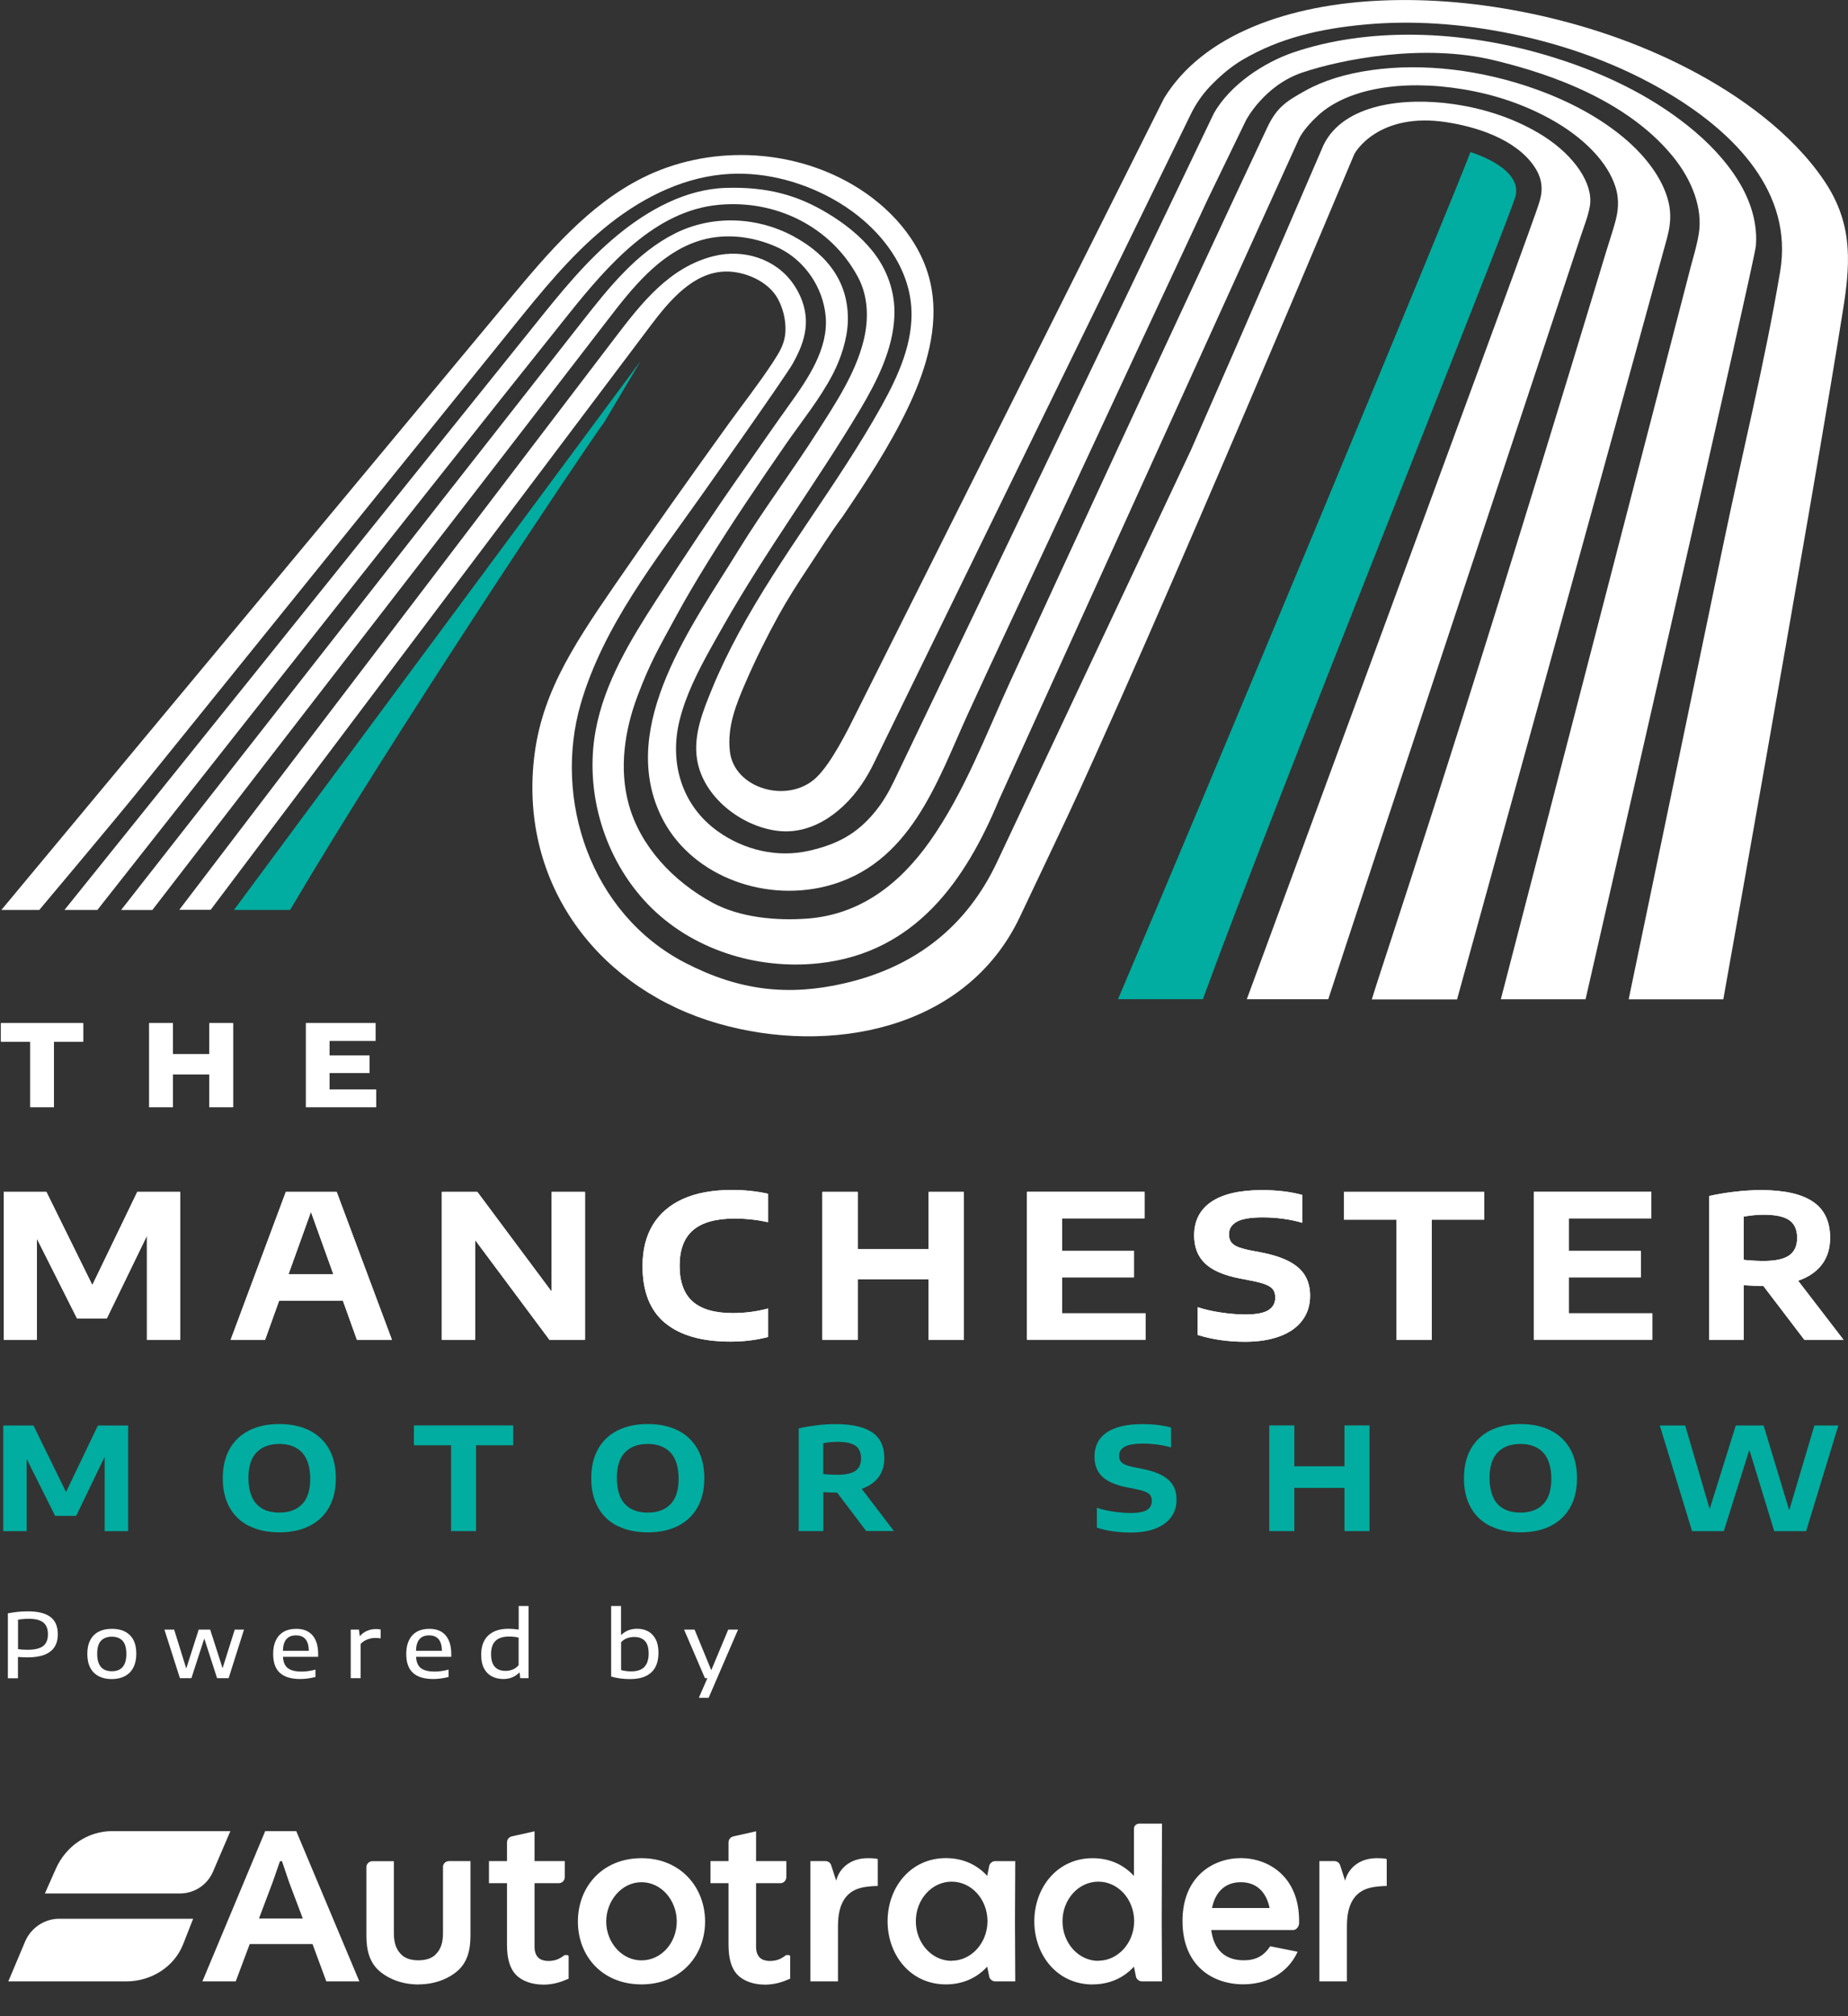 <?xml version="1.0" encoding="UTF-8"?>
<svg id="Layer_5" xmlns="http://www.w3.org/2000/svg" version="1.1" viewBox="0 0 265.61 289.64">
  <rect x="0" y="0" width="265.61" height="289.64" fill="#333333" stroke="none"/>
  <!-- Generator: Adobe Illustrator 29.5.0, SVG Export Plug-In . SVG Version: 2.1.0 Build 137)  -->
  <defs>
    <style>
      .st0 {
        fill: #fff;
      }

      .st1 {
        fill: #00ada0;
      }
    </style>
  </defs>
  <g>
    <g id="Logos">
      <g id="AutotraderLogo-CMYK-Colour">
        <path class="st0" d="M174.2,274.11c.5-2.45,2.01-3.71,4.14-3.71s3.63,1.26,4.14,3.71h-8.28ZM182.55,279.61c-.9,1.4-2.09,2.01-3.78,2.01-2.66,0-4.32-1.48-4.68-4.35h11.77c.47,0,.86-.5.86-1.01v-.29c0-6.44-4.46-9.03-8.38-9.03s-8.38,2.59-8.38,9.03,4.32,9.1,8.74,9.1c3.06,0,6.26-1.33,7.81-4.68l-3.96-.79ZM189.63,284.65h3.96v-7.99c0-4.64,2.48-5.4,4.17-5.61.83-.11,1.55-.11,1.55-.11v-3.85c-.14-.11-.94-.14-1.37-.14-.86,0-1.98.14-2.99.86-.86.61-1.4,1.48-1.62,2.37l-.72-2.23c-.11-.36-.47-.58-.79-.58h-2.19v17.27ZM157.86,281.7c-2.84,0-5.15-2.55-5.15-5.69s2.3-5.69,5.15-5.69,5.11,2.52,5.15,5.61v.14c-.04,3.09-2.34,5.61-5.15,5.61ZM157.04,285.08c2.48,0,4.5-.97,5.94-2.55l.29,1.44c.07.36.47.68.83.68h2.91l-.04-8.64.04-14.03h-3.2c-.43,0-.83.25-.83.76v6.76c-1.44-1.58-3.45-2.55-5.94-2.55-5.11,0-8.38,4.25-8.38,9.07s3.27,9.07,8.38,9.07ZM136.78,281.7c-2.84,0-5.15-2.55-5.15-5.69s2.3-5.69,5.15-5.69,5.11,2.52,5.15,5.61v.14c-.04,3.09-2.34,5.61-5.15,5.61ZM135.95,285.08c2.48,0,4.5-.97,5.94-2.55l.29,1.44c.07.36.47.68.83.68h2.91l-.04-8.64.04-8.64h-2.91c-.36,0-.76.32-.83.68l-.29,1.44c-1.44-1.58-3.45-2.55-5.94-2.55-5.11,0-8.38,4.25-8.38,9.07s3.27,9.07,8.38,9.07ZM116.48,284.65h3.96v-7.99c0-4.64,2.48-5.4,4.17-5.61.83-.11,1.55-.11,1.55-.11v-3.85c-.14-.11-.94-.14-1.37-.14-.86,0-1.98.14-2.99.86-.86.61-1.4,1.48-1.62,2.37l-.72-2.23c-.11-.36-.47-.58-.79-.58h-2.19v17.27ZM109.86,285.12c1.55,0,2.66-.4,3.71-.86v-3.17c0-.14-.07-.22-.22-.22h-.36c-.47.36-.83.54-1.12.65-.83.29-2.09.32-2.7-.32-.29-.32-.5-.79-.5-1.48v-9.18h3.49c.5,0,.86-.4.86-.9v-2.27h-4.35v-4.28l-3.24.72c-.47.11-.72.47-.72.9v2.66h-2.59v3.17h2.59v8.82c0,1.91.36,3.38,1.3,4.35.86.9,2.34,1.4,3.85,1.4ZM92.2,281.63c-2.88,0-5.07-2.63-5.07-5.58s2.19-5.65,5.07-5.65,5.07,2.63,5.07,5.65-2.19,5.58-5.07,5.58ZM92.2,285.08c5.65,0,9.14-4.14,9.14-9.03s-3.49-9.1-9.14-9.1-9.14,4.14-9.14,9.1,3.49,9.03,9.14,9.03ZM78.02,285.12c1.55,0,2.66-.4,3.71-.86v-3.17c0-.14-.07-.22-.22-.22h-.36c-.47.36-.83.54-1.12.65-.83.29-2.09.32-2.7-.32-.29-.32-.5-.79-.5-1.48v-9.18h3.49c.5,0,.86-.4.86-.9v-2.27h-4.35v-4.28l-3.24.72c-.47.11-.72.47-.72.9v2.66h-2.59v3.17h2.59v8.82c0,1.91.36,3.38,1.3,4.35.86.9,2.34,1.4,3.85,1.4ZM60.14,285.08c2.23,0,4.17-.72,5.54-1.87,1.51-1.26,1.94-3.09,1.94-5.15v-10.69h-3.09c-.5,0-.86.4-.86.83v9.54c0,1.26-.29,2.23-.94,2.91-.54.65-1.44.97-2.59.97s-2.05-.32-2.59-.97c-.65-.68-.94-1.66-.94-2.91v-10.36h-3.09c-.47,0-.86.4-.86.83v9.86c0,2.05.43,3.89,1.94,5.15,1.37,1.15,3.31,1.87,5.54,1.87ZM37.22,275.62l1.98-5.25,1.04-2.99h.29l1.01,2.99,1.98,5.25h-6.3ZM1.2,284.65h16.95c3.56,0,6.87-2.05,8.17-5.33l1.44-3.67H8.5c-2.12,0-4.07,1.33-4.89,3.27l-2.41,5.72ZM29.09,284.65h4.79l2.01-5.36h9.03l1.98,5.36h4.75l-9.07-21.59h-4.46l-9.03,21.59Z"/>
        <path class="st0" d="M6.45,272.02h19.39c2.09,0,3.96-1.22,4.79-3.17l2.48-5.79h-16.98c-3.53,0-6.66,2.16-8.1,5.4l-1.58,3.56Z"/>
      </g>
    </g>
    <g>
      <path class="st1" d="M14.07,204.79h4.35v15.18h-3.38v-10.68l-4.09,8.48h-3.03l-4.09-8.18v10.38H.47v-15.18h4.34l4.68,9.56,4.58-9.56Z"/>
      <path class="st1" d="M35.83,219.25c-1.22-.61-2.16-1.49-2.82-2.66s-.99-2.57-.99-4.22.33-3.05.99-4.22c.66-1.17,1.6-2.05,2.82-2.66,1.22-.61,2.66-.91,4.31-.91s3.1.3,4.32.91c1.22.61,2.16,1.5,2.82,2.66s.99,2.57.99,4.21-.33,3.04-.99,4.21c-.66,1.17-1.6,2.05-2.82,2.66s-2.66.91-4.31.91-3.09-.3-4.31-.91ZM43.43,216.09c.77-.81,1.16-2.03,1.16-3.64s-.39-2.93-1.16-3.76c-.78-.83-1.87-1.25-3.28-1.25s-2.49.41-3.27,1.21c-.78.81-1.17,2.03-1.17,3.65s.38,2.95,1.15,3.77c.77.82,1.86,1.23,3.29,1.23s2.51-.41,3.28-1.22Z"/>
      <path class="st1" d="M64.83,219.96v-12.33h-5.34v-2.85h14.27v2.85h-5.34v12.33h-3.6Z"/>
      <path class="st1" d="M88.79,219.25c-1.22-.61-2.16-1.49-2.82-2.66s-.99-2.57-.99-4.22.33-3.05.99-4.22c.66-1.17,1.6-2.05,2.82-2.66,1.22-.61,2.66-.91,4.31-.91s3.1.3,4.32.91c1.22.61,2.16,1.5,2.82,2.66s.99,2.57.99,4.21-.33,3.04-.99,4.21c-.66,1.17-1.6,2.05-2.82,2.66s-2.66.91-4.31.91-3.09-.3-4.31-.91ZM96.38,216.09c.77-.81,1.16-2.03,1.16-3.64s-.39-2.93-1.16-3.76c-.78-.83-1.87-1.25-3.28-1.25s-2.49.41-3.27,1.21c-.78.81-1.17,2.03-1.17,3.65s.38,2.95,1.15,3.77c.77.82,1.86,1.23,3.29,1.23s2.51-.41,3.28-1.22Z"/>
      <path class="st1" d="M124.5,219.96l-4.18-5.53h-.12c-.49,0-1.11-.02-1.87-.07v5.6h-3.53v-14.76c.77-.18,1.62-.32,2.57-.44.95-.11,1.85-.17,2.7-.17,2.35,0,4.11.39,5.28,1.18,1.17.79,1.75,2.03,1.75,3.71,0,1.09-.28,2-.83,2.74-.56.74-1.36,1.3-2.42,1.67l4.63,6.06h-3.99ZM118.33,211.76c.71.08,1.39.11,2.02.11,1.18,0,2.04-.19,2.59-.56.55-.38.82-.98.82-1.8s-.27-1.45-.81-1.82-1.39-.55-2.57-.55c-.67,0-1.35.06-2.06.19v4.43Z"/>
      <path class="st1" d="M157.65,219.46v-2.85c.68.23,1.48.42,2.38.55.9.13,1.73.2,2.48.2,1.09,0,1.87-.15,2.34-.44.47-.29.7-.73.7-1.3,0-.32-.07-.58-.21-.79s-.38-.38-.72-.52-.81-.27-1.42-.39l-1.24-.25c-1.63-.32-2.82-.84-3.55-1.55-.74-.71-1.1-1.67-1.1-2.87,0-1.5.58-2.65,1.74-3.45s2.89-1.21,5.17-1.21c1.51,0,2.87.16,4.09.49v2.86c-.55-.17-1.18-.31-1.89-.4-.71-.1-1.41-.15-2.12-.15-1.23,0-2.12.15-2.65.45-.53.3-.8.73-.8,1.29,0,.3.06.55.18.75.12.2.33.37.63.51.29.14.71.26,1.23.37l1.25.25c1.19.23,2.15.55,2.88.95.73.4,1.26.89,1.59,1.46.33.57.49,1.25.49,2.03,0,.98-.26,1.82-.79,2.53s-1.29,1.25-2.28,1.63-2.17.56-3.54.56c-1.74,0-3.35-.23-4.83-.7Z"/>
      <path class="st1" d="M182.43,219.96v-15.18h3.6v5.87h7.21v-5.87h3.6v15.18h-3.6v-6.21h-7.21v6.21h-3.6Z"/>
      <path class="st1" d="M214.22,219.25c-1.22-.61-2.16-1.49-2.82-2.66s-.99-2.57-.99-4.22.33-3.05.99-4.22c.66-1.17,1.6-2.05,2.82-2.66,1.22-.61,2.66-.91,4.31-.91s3.1.3,4.32.91c1.22.61,2.16,1.5,2.82,2.66s.99,2.57.99,4.21-.33,3.04-.99,4.21c-.66,1.17-1.6,2.05-2.82,2.66s-2.66.91-4.31.91-3.09-.3-4.31-.91ZM221.81,216.09c.77-.81,1.16-2.03,1.16-3.64s-.39-2.93-1.16-3.76c-.78-.83-1.87-1.25-3.28-1.25s-2.49.41-3.27,1.21c-.78.81-1.17,2.03-1.17,3.65s.38,2.95,1.15,3.77c.77.82,1.86,1.23,3.29,1.23s2.51-.41,3.28-1.22Z"/>
      <path class="st1" d="M260.78,204.79h3.44l-4.63,15.18h-4.58l-3.58-11.69-3.67,11.69h-4.56l-4.64-15.18h3.65l3.52,12.01,3.75-12.01h4l3.68,12.18,3.62-12.18Z"/>
    </g>
    <g>
      <path class="st0" d="M1.14,231.77c.49-.09.97-.16,1.43-.21s.96-.07,1.47-.07c1.42,0,2.49.27,3.2.8.71.53,1.07,1.36,1.07,2.49,0,2.21-1.45,3.32-4.35,3.32-.38,0-.84-.02-1.38-.06v3.06h-1.45v-9.31ZM5.65,236.77c.43-.16.74-.4.94-.73.2-.33.3-.75.3-1.26,0-.77-.22-1.33-.67-1.69-.45-.36-1.13-.53-2.06-.53-.56,0-1.08.04-1.57.13v4.23c.42.06.88.09,1.38.09.69,0,1.25-.08,1.68-.24Z"/>
      <path class="st0" d="M14.2,240.81c-.53-.27-.94-.67-1.22-1.21-.29-.54-.43-1.21-.43-2s.14-1.45.43-1.99c.28-.54.69-.94,1.22-1.21.53-.27,1.15-.4,1.88-.4,1.11,0,1.98.3,2.59.91.62.61.92,1.5.92,2.69,0,.78-.15,1.44-.44,1.99s-.7.95-1.23,1.22-1.14.41-1.85.41-1.33-.13-1.86-.4ZM18.16,237.6c0-.86-.18-1.49-.54-1.88s-.88-.59-1.55-.59-1.19.2-1.56.59-.54,1.02-.54,1.87c0,1.66.7,2.5,2.1,2.5s2.09-.83,2.09-2.48Z"/>
      <path class="st0" d="M33.74,234.11h1.33l-2.21,6.98h-1.66l-1.84-5.7-1.85,5.7h-1.65l-2.23-6.98h1.4l1.74,5.59,1.79-5.59h1.65l1.78,5.55,1.75-5.55Z"/>
      <path class="st0" d="M45.73,238.02h-5.06c.03.5.13.91.33,1.22.19.31.48.54.87.68.38.15.88.22,1.48.22s1.26-.09,1.99-.28v1.06c-.76.19-1.49.29-2.19.29-1.3,0-2.27-.29-2.92-.88-.65-.59-.97-1.5-.97-2.72,0-.77.13-1.42.39-1.96s.64-.95,1.13-1.23,1.09-.42,1.79-.42c1.03,0,1.81.31,2.35.94.54.63.81,1.53.81,2.71v.37ZM41.17,235.48c-.32.36-.49.92-.51,1.68h3.73c-.02-.76-.18-1.32-.49-1.68-.31-.36-.76-.54-1.36-.54s-1.06.18-1.37.54Z"/>
      <path class="st0" d="M50.42,234.11h1.17l.11.89h.08c.25-.3.58-.54.98-.71.4-.17.82-.26,1.25-.26.25,0,.48.02.7.06v1.28c-.21-.04-.47-.06-.77-.06-.38,0-.76.07-1.15.22-.39.15-.71.36-.96.65v4.91h-1.42v-6.98Z"/>
      <path class="st0" d="M64.86,238.02h-5.06c.03.5.13.91.33,1.22.19.31.48.54.87.68.38.15.88.22,1.48.22s1.26-.09,1.99-.28v1.06c-.76.19-1.49.29-2.19.29-1.3,0-2.27-.29-2.92-.88-.65-.59-.97-1.5-.97-2.72,0-.77.13-1.42.39-1.96s.64-.95,1.13-1.23,1.09-.42,1.79-.42c1.03,0,1.81.31,2.35.94.54.63.81,1.53.81,2.71v.37ZM60.3,235.48c-.32.36-.49.92-.51,1.68h3.73c-.02-.76-.18-1.32-.49-1.68-.31-.36-.76-.54-1.36-.54s-1.06.18-1.37.54Z"/>
      <path class="st0" d="M70.69,240.83c-.48-.25-.85-.63-1.12-1.14-.27-.51-.41-1.16-.41-1.95,0-1.22.34-2.15,1.02-2.79.68-.64,1.65-.96,2.93-.96.44,0,.92.04,1.44.12v-3.39h1.42v10.37h-1.2l-.08-.78h-.08c-.28.28-.61.5-.99.66s-.81.24-1.26.24c-.62,0-1.17-.12-1.65-.37ZM73.71,239.84c.32-.13.6-.34.83-.62v-3.96c-.42-.1-.88-.15-1.37-.15-.88,0-1.53.21-1.95.62-.43.41-.64,1.05-.64,1.91,0,1.6.7,2.4,2.1,2.4.36,0,.7-.07,1.02-.2Z"/>
      <path class="st0" d="M87.84,240.84v-10.12h1.42v4.12h.07c.28-.27.61-.48.99-.63s.8-.22,1.26-.22c.59,0,1.11.12,1.57.37.46.25.82.63,1.09,1.14.27.51.4,1.16.4,1.94,0,1.24-.34,2.18-1.03,2.82-.69.64-1.7.96-3.05.96-.99,0-1.9-.12-2.73-.37ZM92.6,239.48c.42-.42.63-1.06.63-1.92s-.18-1.45-.55-1.83c-.37-.38-.88-.56-1.53-.56-.36,0-.7.06-1.03.18-.33.12-.61.31-.85.57v4c.42.12.9.19,1.44.19.85,0,1.48-.21,1.9-.62Z"/>
      <path class="st0" d="M104.68,234.11h1.4l-4.23,9.8h-1.41l1.23-2.82h-.35l-3-6.98h1.51l2.4,5.83,2.44-5.83Z"/>
    </g>
    <g>
      <path class="st1" d="M92.1,51.83l-58.47,78.89h8.07c14.47-24.58,41.64-65.25,45.17-70.11l5.23-8.79Z"/>
      <path class="st1" d="M211.33,21.85c-1.51,4.42-38.46,93.18-50.64,121.69h12.2c9.45-26.02,43.74-111.18,44.9-115.25,1.2-4.22-6.46-6.44-6.46-6.44Z"/>
      <path class="st0" d="M131.21,57.02c2.3-5.24,3.77-11.01,2.48-16.54-1.39-5.96-5.87-10.86-11.15-13.95-9.06-5.3-20.81-5.68-30.19-.98-7.78,3.9-13.57,10.77-19.14,17.45C48.88,72.24.2,130.72.2,130.72h5.45s10.77-12.81,13.92-16.7c18.09-22.39,36.18-44.79,54.27-67.18,4-4.95,8.03-9.93,12.92-13.99,4.9-4.06,10.77-7.18,17.1-7.79,5.34-.51,10.77.8,15.5,3.34,6,3.22,11.15,8.94,11.62,15.73.34,5.01-1.85,9.83-4.29,14.22-3.13,5.62-6.74,10.96-10.32,16.29-3.59,5.34-7.18,10.71-10.24,16.38-1.39,2.58-2.68,5.23-3.79,7.94-1.29,3.15-2.7,6.58-2.16,10.08.82,5.41,6.32,9.67,11.57,10.32s9.86-3.04,12.57-7.4c.47-.76.9-1.54,1.29-2.34l45.54-93.21c.71-1.45,1.62-2.79,2.73-3.96,1.18-1.24,2.84-2.77,4.76-3.89,5.31-3.1,11.04-4.44,17.59-5.04,6.53-.6,13.67-.18,21.09,1.35,7.48,1.54,15.52,4.28,22.92,8.79,9.03,5.5,17.53,13.96,15.62,25.34-2.2,13.1-5.46,26.14-8.16,39.16-2.8,13.47-5.6,26.94-8.41,40.41-1.68,8.07-3.36,16.14-5.04,24.21-.05.26-.11.52-.16.78h13.6c.95-5.31,1.9-10.63,2.84-15.94,2.1-11.84,4.19-23.68,6.26-35.52,2.14-12.22,4.26-24.45,6.32-36.69.61-3.66,1.22-7.33,1.8-10.99.5-3.12.82-5.95.65-8.67-.21-3.35-1.15-6.52-3.42-9.86-4.56-6.71-12.01-12.16-19.5-16.03-7.43-3.85-15.13-6.34-22.49-7.89-7.47-1.57-14.69-2.18-21.44-1.9-13.37.54-25.78,4.83-31.41,14.06l-44.04,87.92c-1.33,2.69-3.74,7.58-5.95,9.67-4.07,3.83-11.77,1.59-12.4-3.74-.43-3.6.92-6.87,2.32-10.09s2.99-6.42,4.7-9.52c1.29-2.33,2.72-4.56,4.2-6.78,1.64-2.46,3.22-5.04,5-7.41,3.37-4.98,6.69-10.03,9.3-15.46.27-.56.53-1.12.78-1.7Z"/>
      <path class="st0" d="M174.43,16.34c2.38-4.22,7.28-7.37,11.41-8.79,10.38-3.55,23.97-3.51,37.49.71,8.12,2.53,14.95,6.12,20.28,10.65,3.03,2.57,5.41,5.42,6.9,8.23,1.45,2.74,2.09,5.6,1.85,8.25-.19,2.16-22.26,98.5-22.26,98.5l-2.21,9.67h-12.18s19.69-75.87,26.75-103.12l.5-1.94c.11-.43.23-.86.35-1.29.33-1.19.67-2.43.87-3.73.52-3.46-.86-7.49-3.79-11.06-7.44-9.07-20.42-12.48-25.6-13.75-10.22-2.5-22.1-.11-27.61,1.75-5.51,1.86-8.1,6.87-8.1,6.87l-5.43,11.2s-6.87,14.69-10.29,22.03c-4.21,9.03-8.41,18.07-12.62,27.1-3.88,8.32-7.82,16.62-11.64,24.97-4.41,9.65-8.26,21.75-20.5,24.76-9.19,2.26-19.64-1.76-23.65-10.25-6.13-12.96,4.66-27.43,11.21-38.09,3.6-5.85,7.73-11.34,11.42-17.13,1.29-2.02,2.62-4.06,3.78-6.19s2.16-4.35,2.75-6.71c.77-3.04.71-6.38-.81-9.2-3.94-7.31-11.89-11.13-20.04-10.35-9.07.86-15.78,8.52-21.48,15.63C60.71,71.37,14,130.72,14,130.72h-4.73s45.13-56.1,67.69-84.17c3.62-4.51,7.28-9.05,11.75-12.73,4.46-3.68,9.87-6.66,15.66-6.83,5.85-.17,10.2,1.02,14.53,3.62,2.42,1.45,4.71,3.23,6.49,5.44,2.13,2.65,3.29,5.92,3.16,9.32-.18,4.82-2.53,9.44-4.95,13.51-6.19,10.37-13.41,20.06-19.68,31.11-.6,1.06-1.22,2.14-1.82,3.23-1.81,3.26-3.54,6.68-4.42,10.24-1.52,6.09.3,12.26,5.49,15.97,3.79,2.7,8.56,3.83,13.12,2.79,3.94-.9,6.82-2.34,9.51-5.64,1.07-1.31,1.93-2.78,2.66-4.3l45.97-95.92Z"/>
      <path class="st0" d="M143.58,114.91c-4.83,11.65-12.05,21.95-25.82,23.47-8.97.99-18.4-1.97-24.65-8.48-6.25-6.5-9.13-16.09-7.5-24.96,1.27-6.9,5.03-13.03,8.78-18.83,4.05-6.27,8.17-12.47,12.46-18.57,2.22-3.16,4.4-6.34,6.65-9.47,2.61-3.64,5.6-7.98,5.17-12.66-.38-4.11-2.97-7.93-6.67-9.76-.16-.08-.33-.16-.5-.23-3.58-1.56-7.69-1.99-11.38-.71-5.44,1.88-9.26,6.67-12.76,11.23-18.61,24.21-46.84,60.58-65.46,84.79h-4.49s44.21-56.46,66.32-84.6c3.81-4.85,7.8-9.85,13.32-12.61,5.31-2.65,11.69-2.41,16.93.39,5.27,2.83,8.02,6.94,7.88,12.23-.07,2.54-.99,5.36-2.16,7.61-1.84,3.55-4.48,6.78-6.75,10.06-3.87,5.6-7.7,11.24-11.28,17.03-1.55,2.51-3.06,5.04-4.47,7.64-2.51,4.63-3.71,6.58-5.57,11.51-1.86,4.93-2.66,10.41-1.28,15.49,1.67,6.14,6.42,11.12,12.01,14.18,3.95,2.16,9.26,2.65,13.75,2.3,7.51-.59,13.17-4.93,17.52-11.07,4.99-7.06,8.04-15.3,11.63-23.11,9.4-20.45,18.86-40.87,28.37-61.27,2.61-5.59,5.79-12.43,8.51-18.19,1.38-2.91,2.72-3.76,5.49-5.3,2.58-1.44,5.78-2.43,9.5-2.95,7.43-1.05,15.88-.05,23.79,2.81,4.75,1.72,8.85,3.96,12.17,6.66,3.82,3.11,6.32,6.81,6.86,10.16.27,1.68,0,3.14-.31,4.36-.36,1.44-30.22,109.52-30.22,109.52h-12.25c2.16-7.09,10.61-31.36,32.35-103.04l1.37-4.52c.15-.48.3-.95.45-1.43.3-.96.62-1.94.88-2.95.29-1.11.6-2.81-.04-4.82-1.11-3.49-4.47-7.01-9.21-9.65-3.8-2.12-8.08-3.59-12.72-4.35-8.86-1.46-16.64-.05-20.8,3.76-2.17,1.99-2.76,3.39-2.76,3.39"/>
      <path class="st0" d="M171.1,64.82c4.46-10.14,8.89-20.3,13.29-30.46l5.85-13.55c2.89-5.87,11.51-6.87,18.62-5.86,4.86.69,9.35,2.29,13,4.61,4.42,2.82,7.1,6.79,6.67,9.89-.16,1.11-.53,2.17-.89,3.19-.16.44-.31.88-.45,1.32,0,0-33.01,99.42-36.28,109.59h-11.71s39-105.76,40.38-109.76c.21-.61.43-1.21.65-1.82.32-.89.65-1.78.94-2.68.49-1.49.79-3.3-.7-5.44-2.68-3.88-8.3-5.65-12.62-6.3-9.74-1.48-13.15,4.36-13.24,4.69l-.46,1.09c-2.68,6.35-5.35,12.7-8.04,19.04-4.64,10.94-9.3,21.87-14.01,32.78-4.85,11.23-9.73,22.44-14.76,33.58-3.43,7.6-3.01,6.67-10.77,23.02-7.76,16.35-27.47,19.86-43.36,15.29-16.67-4.79-28.11-19.23-26.55-37.14.83-9.55,5.23-16.46,11.71-25.86,5.14-7.46,10.99-15.72,16.29-23.07,2.13-2.96,4.39-5.82,6.39-8.87.98-1.5,1.77-2.73,1.84-4.56.06-1.59-.34-3.21-1.09-4.61-1.34-2.5-4.77-4-7.6-3.92-4.57.14-7.95,4.13-10.7,7.78-20.14,26.73-63.22,83.91-63.22,83.91h-4.51s41.76-54.78,62.62-82.17c3.78-4.96,7.82-10.14,14.16-11.73,4.28-1.08,8.93.35,11.45,3.97,1.32,1.89,2.05,4.14,1.77,6.45-.22,1.8-.87,3.27-1.82,5s-13.1,18.91-13.1,18.91c-6.6,9.34-14.14,18.82-17.38,29.97-3.98,13.68,1.36,30.16,15.01,37.22,7.81,4.04,14.86,4.78,22.78,2.97,10.47-2.39,17.76-8.35,22.05-17.46,4.29-9.1,27.8-59.04,27.8-59.04Z"/>
    </g>
  </g>
  <g>
    <g>
      <path class="st0" d="M4.34,159.06v-9.42H.14v-2.65h11.81v2.65h-4.2v9.42h-3.42Z"/>
      <path class="st0" d="M21.44,159.06v-12.07h3.41v4.46h5.24v-4.46h3.41v12.07h-3.41v-4.72h-5.24v4.72h-3.41Z"/>
      <path class="st0" d="M47.34,156.53h6.72v2.53h-10.09v-12.07h10.01v2.53h-6.64v2.11h5.77v2.53h-5.77v2.37Z"/>
    </g>
    <g>
      <path class="st0" d="M4.34,159.06v-9.42H.14v-2.65h11.81v2.65h-4.2v9.42h-3.42Z"/>
      <path class="st0" d="M21.44,159.06v-12.07h3.41v4.46h5.24v-4.46h3.41v12.07h-3.41v-4.72h-5.24v4.72h-3.41Z"/>
      <path class="st0" d="M47.34,156.53h6.72v2.53h-10.09v-12.07h10.01v2.53h-6.64v2.11h5.77v2.53h-5.77v2.37Z"/>
    </g>
  </g>
  <g>
    <g>
      <path class="st0" d="M19.74,171.23h6.15v21.25h-4.77v-14.95l-5.77,11.88h-4.28l-5.77-11.46v14.53H.54v-21.25h6.13l6.6,13.38,6.46-13.38Z"/>
      <path class="st0" d="M51.3,192.48l-2.02-5.63h-9.16l-2.02,5.63h-4.95l7.93-21.25h7.31l7.94,21.25h-5.01ZM41.48,183.05h6.43l-3.22-8.95-3.22,8.95Z"/>
      <path class="st0" d="M79.28,171.23h4.8v21.25h-5.11l-10.67-14.32v14.32h-4.8v-21.25h5.11l10.67,14.32v-14.32Z"/>
      <path class="st0" d="M95.58,190.06c-2.15-1.79-3.23-4.52-3.23-8.16,0-2.33.49-4.31,1.48-5.94.99-1.63,2.44-2.87,4.35-3.73,1.91-.85,4.25-1.28,7.01-1.28,1.85,0,3.58.18,5.21.55v4.08c-1.57-.34-3.18-.52-4.82-.52-2.69,0-4.68.56-5.97,1.67-1.29,1.11-1.93,2.81-1.93,5.11s.63,4.05,1.89,5.15c1.26,1.1,3.17,1.65,5.75,1.65,1.73,0,3.43-.22,5.08-.66v4.09c-1.69.45-3.49.67-5.4.67-4.13,0-7.27-.9-9.42-2.69Z"/>
      <path class="st0" d="M118.2,192.48v-21.25h5.08v8.21h10.18v-8.21h5.08v21.25h-5.08v-8.7h-10.18v8.7h-5.08Z"/>
      <path class="st0" d="M152.64,188.67h12v3.8h-17.03v-21.25h16.89v3.81h-11.86v4.68h10.35v3.8h-10.35v5.16Z"/>
      <path class="st0" d="M172.14,191.78v-3.99c.97.33,2.09.58,3.36.77,1.27.19,2.44.28,3.5.28,1.54,0,2.64-.21,3.3-.62.66-.41.99-1.02.99-1.82,0-.45-.1-.82-.3-1.11s-.54-.53-1.02-.73-1.15-.38-2.01-.55l-1.75-.34c-2.31-.45-3.98-1.17-5.02-2.17-1.04-1-1.56-2.34-1.56-4.01,0-2.1.82-3.71,2.46-4.83,1.64-1.12,4.08-1.69,7.3-1.69,2.13,0,4.06.23,5.77.69v4.01c-.78-.24-1.66-.43-2.66-.57s-2-.21-2.99-.21c-1.74,0-2.99.21-3.74.62-.75.42-1.13,1.02-1.13,1.8,0,.42.09.77.26,1.05.17.28.47.52.88.71s1,.36,1.74.52l1.77.34c1.68.33,3.04.77,4.07,1.33,1.03.56,1.78,1.24,2.24,2.04.46.8.7,1.75.7,2.84,0,1.37-.37,2.55-1.12,3.55-.75,1-1.82,1.76-3.22,2.28s-3.07.79-5,.79c-2.46,0-4.73-.33-6.82-.98Z"/>
      <path class="st0" d="M200.7,192.48v-17.26h-7.54v-3.99h20.16v3.99h-7.54v17.26h-5.08Z"/>
      <path class="st0" d="M225.48,188.67h12v3.8h-17.03v-21.25h16.89v3.81h-11.86v4.68h10.35v3.8h-10.35v5.16Z"/>
      <path class="st0" d="M259.34,192.48l-5.9-7.74h-.17c-.69,0-1.57-.03-2.64-.1v7.84h-4.98v-20.66c1.08-.25,2.29-.45,3.63-.61,1.34-.16,2.61-.24,3.82-.24,3.32,0,5.81.55,7.46,1.66s2.48,2.84,2.48,5.19c0,1.52-.39,2.8-1.18,3.84-.79,1.04-1.92,1.82-3.42,2.33l6.53,8.49h-5.63ZM250.62,180.99c1,.11,1.96.16,2.86.16,1.67,0,2.89-.26,3.66-.79s1.16-1.37,1.16-2.53-.38-2.02-1.14-2.54c-.76-.52-1.97-.78-3.63-.78-.94,0-1.91.09-2.91.27v6.2Z"/>
    </g>
    <g>
      <path class="st0" d="M19.74,171.23h6.15v21.25h-4.77v-14.95l-5.77,11.88h-4.28l-5.77-11.46v14.53H.54v-21.25h6.13l6.6,13.38,6.46-13.38Z"/>
      <path class="st0" d="M51.3,192.48l-2.02-5.63h-9.16l-2.02,5.63h-4.95l7.93-21.25h7.31l7.94,21.25h-5.01ZM41.48,183.05h6.43l-3.22-8.95-3.22,8.95Z"/>
      <path class="st0" d="M79.28,171.23h4.8v21.25h-5.11l-10.67-14.32v14.32h-4.8v-21.25h5.11l10.67,14.32v-14.32Z"/>
      <path class="st0" d="M95.58,190.06c-2.15-1.79-3.23-4.52-3.23-8.16,0-2.33.49-4.31,1.48-5.94.99-1.63,2.44-2.87,4.35-3.73,1.91-.85,4.25-1.28,7.01-1.28,1.85,0,3.58.18,5.21.55v4.08c-1.57-.34-3.18-.52-4.82-.52-2.69,0-4.68.56-5.97,1.67-1.29,1.11-1.93,2.81-1.93,5.11s.63,4.05,1.89,5.15c1.26,1.1,3.17,1.65,5.75,1.65,1.73,0,3.43-.22,5.08-.66v4.09c-1.69.45-3.49.67-5.4.67-4.13,0-7.27-.9-9.42-2.69Z"/>
      <path class="st0" d="M118.2,192.48v-21.25h5.08v8.21h10.18v-8.21h5.08v21.25h-5.08v-8.7h-10.18v8.7h-5.08Z"/>
      <path class="st0" d="M152.64,188.67h12v3.8h-17.03v-21.25h16.89v3.81h-11.86v4.68h10.35v3.8h-10.35v5.16Z"/>
      <path class="st0" d="M172.14,191.78v-3.99c.97.33,2.09.58,3.36.77,1.27.19,2.44.28,3.5.28,1.54,0,2.64-.21,3.3-.62.66-.41.99-1.02.99-1.82,0-.45-.1-.82-.3-1.11s-.54-.53-1.02-.73-1.15-.38-2.01-.55l-1.75-.34c-2.31-.45-3.98-1.17-5.02-2.17-1.04-1-1.56-2.34-1.56-4.01,0-2.1.82-3.71,2.46-4.83,1.64-1.12,4.08-1.69,7.3-1.69,2.13,0,4.06.23,5.77.69v4.01c-.78-.24-1.66-.43-2.66-.57s-2-.21-2.99-.21c-1.74,0-2.99.21-3.74.62-.75.42-1.13,1.02-1.13,1.8,0,.42.09.77.26,1.05.17.28.47.52.88.71s1,.36,1.74.52l1.77.34c1.68.33,3.04.77,4.07,1.33,1.03.56,1.78,1.24,2.24,2.04.46.8.7,1.75.7,2.84,0,1.37-.37,2.55-1.12,3.55-.75,1-1.82,1.76-3.22,2.28s-3.07.79-5,.79c-2.46,0-4.73-.33-6.82-.98Z"/>
      <path class="st0" d="M200.7,192.48v-17.26h-7.54v-3.99h20.16v3.99h-7.54v17.26h-5.08Z"/>
      <path class="st0" d="M225.48,188.67h12v3.8h-17.03v-21.25h16.89v3.81h-11.86v4.68h10.35v3.8h-10.35v5.16Z"/>
      <path class="st0" d="M259.34,192.48l-5.9-7.74h-.17c-.69,0-1.57-.03-2.64-.1v7.84h-4.98v-20.66c1.08-.25,2.29-.45,3.63-.61,1.34-.16,2.61-.24,3.82-.24,3.32,0,5.81.55,7.46,1.66s2.48,2.84,2.48,5.19c0,1.52-.39,2.8-1.18,3.84-.79,1.04-1.92,1.82-3.42,2.33l6.53,8.49h-5.63ZM250.62,180.99c1,.11,1.96.16,2.86.16,1.67,0,2.89-.26,3.66-.79s1.16-1.37,1.16-2.53-.38-2.02-1.14-2.54c-.76-.52-1.97-.78-3.63-.78-.94,0-1.91.09-2.91.27v6.2Z"/>
    </g>
  </g>
</svg>